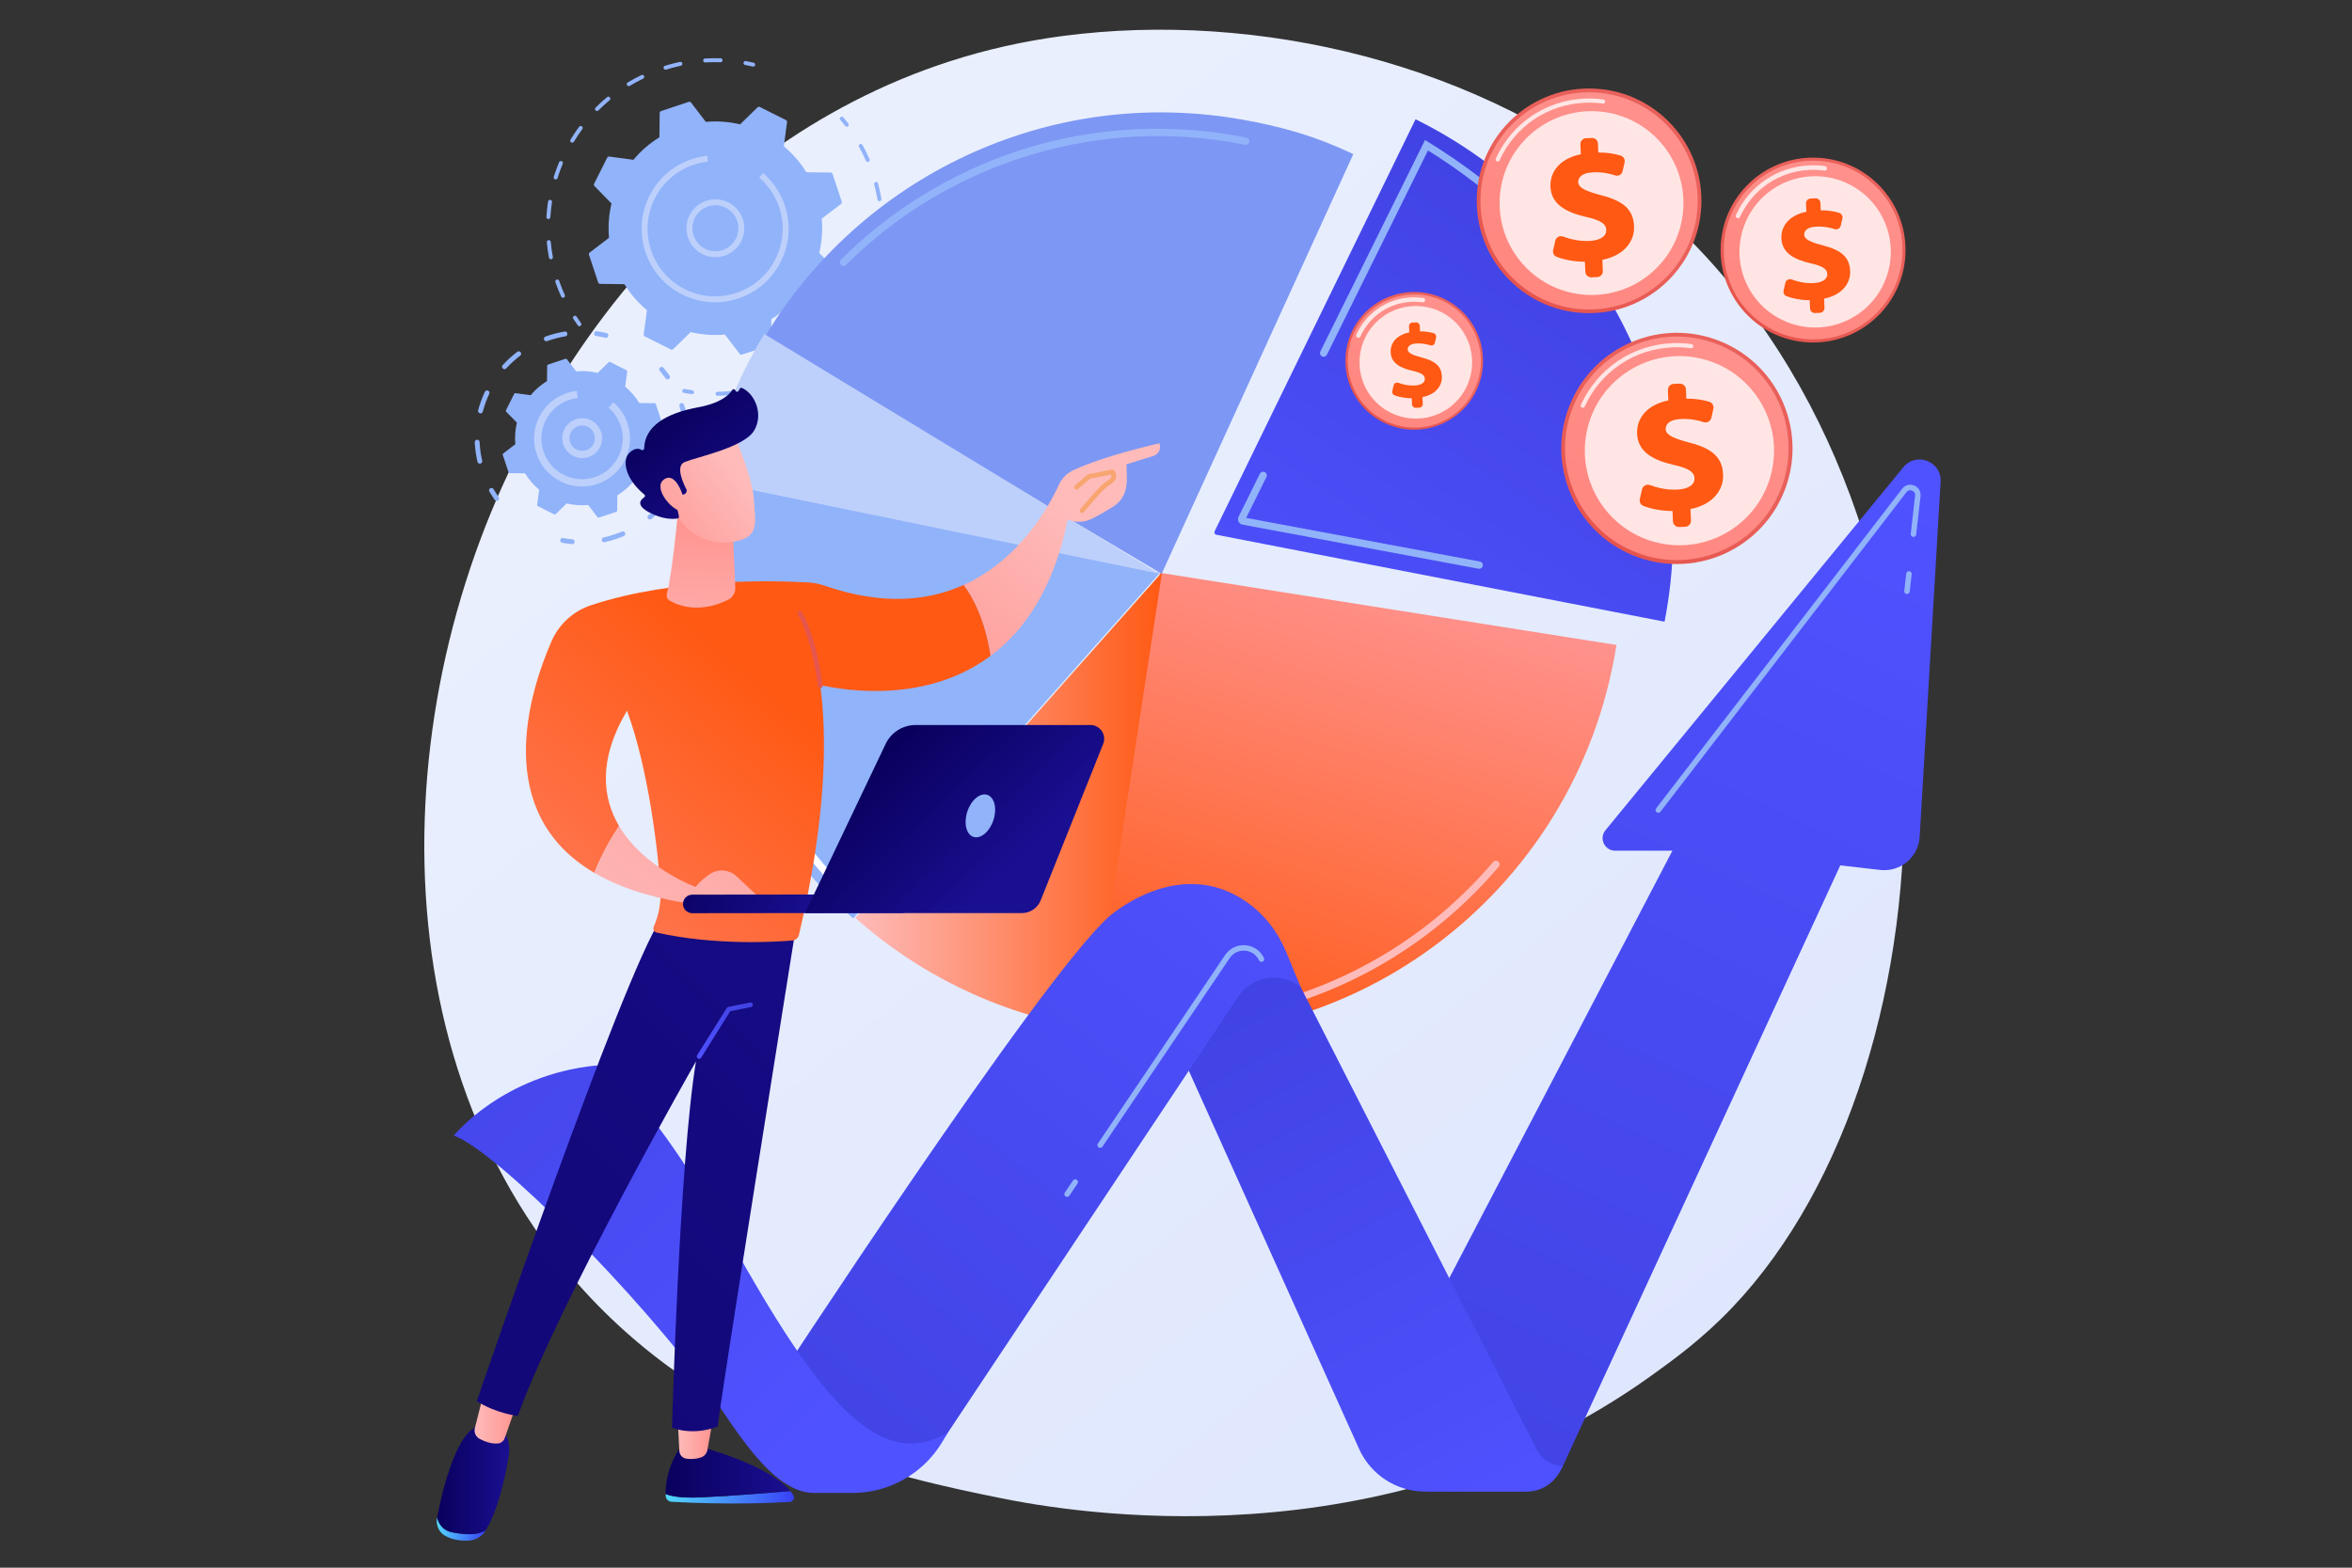 <?xml version="1.0" encoding="UTF-8"?>
<svg xmlns="http://www.w3.org/2000/svg" xmlns:xlink="http://www.w3.org/1999/xlink" id="Illustration" viewBox="0 0 2475 1650">
  <rect x="0" y="0" width="2475" height="1650" fill="#333333" stroke="none"/>
  <defs>
    <style>
      .cls-1 {
        fill: url(#linear-gradient);
      }

      .cls-2 {
        fill: #f8a570;
      }

      .cls-3, .cls-4 {
        fill: #fff;
      }

      .cls-5 {
        fill: #ff5913;
      }

      .cls-6 {
        fill: #91b3fa;
      }

      .cls-7 {
        fill: #7d97f4;
      }

      .cls-8 {
        fill: #bdd0fb;
      }

      .cls-9 {
        fill: url(#Dégradé_sans_nom_10);
      }

      .cls-10 {
        fill: url(#Dégradé_sans_nom_14);
      }

      .cls-11 {
        fill: url(#Dégradé_sans_nom_12);
      }

      .cls-12 {
        fill: url(#linear-gradient-8);
      }

      .cls-13 {
        fill: url(#linear-gradient-9);
      }

      .cls-14 {
        fill: url(#linear-gradient-3);
      }

      .cls-15 {
        fill: url(#linear-gradient-4);
      }

      .cls-16 {
        fill: url(#linear-gradient-2);
      }

      .cls-17 {
        fill: url(#linear-gradient-6);
      }

      .cls-18 {
        fill: url(#linear-gradient-7);
      }

      .cls-19 {
        fill: url(#linear-gradient-5);
      }

      .cls-20 {
        fill: url(#Dégradé_sans_nom_8);
      }

      .cls-21 {
        fill: url(#Dégradé_sans_nom_4);
      }

      .cls-22 {
        fill: url(#Dégradé_sans_nom_6);
      }

      .cls-23 {
        fill: url(#linear-gradient-14);
      }

      .cls-24 {
        fill: url(#linear-gradient-18);
      }

      .cls-25 {
        fill: url(#linear-gradient-22);
      }

      .cls-26 {
        fill: url(#linear-gradient-20);
      }

      .cls-27 {
        fill: url(#linear-gradient-21);
      }

      .cls-28 {
        fill: url(#linear-gradient-23);
      }

      .cls-29 {
        fill: url(#linear-gradient-15);
      }

      .cls-30 {
        fill: url(#linear-gradient-19);
      }

      .cls-31 {
        fill: url(#linear-gradient-16);
      }

      .cls-32 {
        fill: url(#linear-gradient-17);
      }

      .cls-33 {
        fill: url(#linear-gradient-13);
      }

      .cls-34 {
        fill: url(#linear-gradient-12);
      }

      .cls-35 {
        fill: url(#linear-gradient-10);
      }

      .cls-36 {
        fill: url(#linear-gradient-11);
      }

      .cls-37 {
        fill: url(#linear-gradient-27);
      }

      .cls-38 {
        fill: url(#linear-gradient-24);
      }

      .cls-39 {
        fill: url(#linear-gradient-26);
      }

      .cls-40 {
        fill: url(#linear-gradient-25);
      }

      .cls-41 {
        fill: url(#linear-gradient-28);
      }

      .cls-42 {
        fill: url(#linear-gradient-29);
      }

      .cls-43 {
        fill: url(#linear-gradient-30);
      }

      .cls-44 {
        fill: url(#linear-gradient-32);
      }

      .cls-45 {
        fill: url(#linear-gradient-31);
      }

      .cls-4 {
        opacity: .78;
      }
    </style>
    <linearGradient id="linear-gradient" x1="2206.26" y1="2057.6" x2="814.09" y2="328.61" gradientUnits="userSpaceOnUse">
      <stop offset="0" stop-color="#dae3fe"></stop>
      <stop offset="1" stop-color="#e9effd"></stop>
    </linearGradient>
    <linearGradient id="Dégradé_sans_nom_6" data-name="Dégradé sans nom 6" x1="1472.96" y1="609.27" x2="1312.78" y2="1134.49" gradientUnits="userSpaceOnUse">
      <stop offset="0" stop-color="#ff928e"></stop>
      <stop offset="1" stop-color="#ff5913"></stop>
    </linearGradient>
    <linearGradient id="Dégradé_sans_nom_8" data-name="Dégradé sans nom 8" x1="899.98" y1="842.66" x2="1222.85" y2="842.66" gradientUnits="userSpaceOnUse">
      <stop offset="0" stop-color="#febbba"></stop>
      <stop offset="1" stop-color="#ff5913"></stop>
    </linearGradient>
    <linearGradient id="linear-gradient-2" x1="1365.2" y1="781.54" x2="1720.52" y2="236.72" gradientUnits="userSpaceOnUse">
      <stop offset="0" stop-color="#4f52ff"></stop>
      <stop offset="1" stop-color="#4042e2"></stop>
    </linearGradient>
    <linearGradient id="linear-gradient-3" x1="1470.42" y1="839.79" x2="1520.48" y2="393.12" gradientUnits="userSpaceOnUse">
      <stop offset="0" stop-color="#febbba"></stop>
      <stop offset="1" stop-color="#ff928e"></stop>
    </linearGradient>
    <linearGradient id="linear-gradient-4" x1="2029.72" y1="511.3" x2="1490.63" y2="1647.22" xlink:href="#linear-gradient-2"></linearGradient>
    <linearGradient id="linear-gradient-5" x1="1580.91" y1="1616.25" x2="1269.01" y2="1027.11" xlink:href="#linear-gradient-2"></linearGradient>
    <linearGradient id="linear-gradient-6" x1="1385.53" y1="859.41" x2="815.64" y2="1564.07" xlink:href="#linear-gradient-2"></linearGradient>
    <linearGradient id="linear-gradient-7" x1="876.91" y1="1494.4" x2="347.75" y2="948.3" xlink:href="#linear-gradient-2"></linearGradient>
    <linearGradient id="linear-gradient-8" x1="2399.07" y1="929.21" x2="2496.25" y2="816.42" gradientTransform="translate(776.24 -2149.16) rotate(56.23)" gradientUnits="userSpaceOnUse">
      <stop offset="0" stop-color="#e1473d"></stop>
      <stop offset="1" stop-color="#e9605a"></stop>
    </linearGradient>
    <linearGradient id="linear-gradient-9" x1="2551.16" y1="734.15" x2="2263.8" y2="1168.27" gradientTransform="translate(-682.35 -1100.47) rotate(16.24)" gradientUnits="userSpaceOnUse">
      <stop offset="0" stop-color="#ff928e"></stop>
      <stop offset="1" stop-color="#fe7062"></stop>
    </linearGradient>
    <linearGradient id="linear-gradient-10" x1="2527.07" y1="841.09" x2="2685.67" y2="657" gradientTransform="translate(-1041.07 -331.1) rotate(-2.35)" xlink:href="#linear-gradient-8"></linearGradient>
    <linearGradient id="linear-gradient-11" x1="2775.29" y1="522.74" x2="2306.31" y2="1231.22" gradientTransform="translate(-1011.3 -463.13) rotate(.45)" xlink:href="#linear-gradient-9"></linearGradient>
    <linearGradient id="Dégradé_sans_nom_14" data-name="Dégradé sans nom 14" x1="1376.64" y1="1644.04" x2="1455.57" y2="1359.11" gradientTransform="translate(-150.34 -116.23) rotate(12.83)" gradientUnits="userSpaceOnUse">
      <stop offset="0" stop-color="#ff928e"></stop>
      <stop offset="1" stop-color="#ff5913"></stop>
    </linearGradient>
    <linearGradient id="linear-gradient-12" x1="2603.94" y1="1110.62" x2="2767.14" y2="921.2" gradientTransform="translate(1431.4 -2427.26) rotate(65.12)" xlink:href="#linear-gradient-8"></linearGradient>
    <linearGradient id="linear-gradient-13" x1="2859.35" y1="783.04" x2="2376.78" y2="1512.06" gradientTransform="translate(1393.8 -2422.69) rotate(64.38)" xlink:href="#linear-gradient-9"></linearGradient>
    <linearGradient id="Dégradé_sans_nom_10" data-name="Dégradé sans nom 10" x1="1285.83" y1="1709.12" x2="1426.37" y2="1403.98" gradientTransform="translate(-150.34 -116.23) rotate(12.83)" gradientUnits="userSpaceOnUse">
      <stop offset="0" stop-color="#ff928e"></stop>
      <stop offset="1" stop-color="#ff5913"></stop>
    </linearGradient>
    <linearGradient id="linear-gradient-14" x1="2789.21" y1="869.3" x2="2919.72" y2="717.81" gradientTransform="translate(2439.2 -2697.85) rotate(86.43)" xlink:href="#linear-gradient-8"></linearGradient>
    <linearGradient id="linear-gradient-15" x1="2993.47" y1="607.32" x2="2607.53" y2="1190.36" gradientTransform="translate(242.91 -2242.31) rotate(42.65)" xlink:href="#linear-gradient-9"></linearGradient>
    <linearGradient id="Dégradé_sans_nom_12" data-name="Dégradé sans nom 12" x1="1524.97" y1="1604.77" x2="1624.12" y2="1311.18" gradientTransform="translate(-150.34 -116.23) rotate(12.83)" gradientUnits="userSpaceOnUse">
      <stop offset="0" stop-color="#ff928e"></stop>
      <stop offset="1" stop-color="#ff5913"></stop>
    </linearGradient>
    <linearGradient id="linear-gradient-16" x1="700.48" y1="1575.9" x2="835.47" y2="1575.9" gradientUnits="userSpaceOnUse">
      <stop offset="0" stop-color="#53d8ff"></stop>
      <stop offset="1" stop-color="#3840f7"></stop>
    </linearGradient>
    <linearGradient id="linear-gradient-17" x1="700.48" y1="1549.45" x2="831.66" y2="1549.45" gradientUnits="userSpaceOnUse">
      <stop offset="0" stop-color="#09005d"></stop>
      <stop offset="1" stop-color="#1a0f91"></stop>
    </linearGradient>
    <linearGradient id="linear-gradient-18" x1="712.95" y1="1512.51" x2="750.97" y2="1512.51" xlink:href="#linear-gradient-3"></linearGradient>
    <linearGradient id="linear-gradient-19" x1="459.55" y1="1609.38" x2="511.28" y2="1609.38" xlink:href="#linear-gradient-16"></linearGradient>
    <linearGradient id="linear-gradient-20" x1="459.93" y1="1557.9" x2="535.86" y2="1557.9" xlink:href="#linear-gradient-17"></linearGradient>
    <linearGradient id="linear-gradient-21" x1="499.39" y1="1492.69" x2="544.84" y2="1492.69" xlink:href="#linear-gradient-3"></linearGradient>
    <linearGradient id="linear-gradient-22" x1="-373.43" y1="2243.87" x2="1336.24" y2="672.82" xlink:href="#linear-gradient-17"></linearGradient>
    <linearGradient id="linear-gradient-23" x1="745.06" y1="1119.44" x2="780.48" y2="1049.98" xlink:href="#linear-gradient-2"></linearGradient>
    <linearGradient id="linear-gradient-24" x1="1124.41" y1="535.52" x2="944.44" y2="769.66" xlink:href="#linear-gradient-3"></linearGradient>
    <linearGradient id="Dégradé_sans_nom_4" data-name="Dégradé sans nom 4" x1="401.19" y1="1190.16" x2="805.51" y2="716.54" gradientUnits="userSpaceOnUse">
      <stop offset="0" stop-color="#ff928e"></stop>
      <stop offset="1" stop-color="#ff5913"></stop>
    </linearGradient>
    <linearGradient id="linear-gradient-25" x1="1199.24" y1="156.71" x2="598.55" y2="1069.3" gradientTransform="matrix(1, 0, 0, 1, 0, 0)" xlink:href="#linear-gradient-8"></linearGradient>
    <linearGradient id="linear-gradient-26" x1="733.51" y1="721.67" x2="741.21" y2="536.84" xlink:href="#linear-gradient-3"></linearGradient>
    <linearGradient id="linear-gradient-27" x1="776.54" y1="497.2" x2="664.2" y2="583.16" xlink:href="#linear-gradient-3"></linearGradient>
    <linearGradient id="linear-gradient-28" x1="697.46" y1="429.14" x2="802.08" y2="563.85" xlink:href="#linear-gradient-17"></linearGradient>
    <linearGradient id="linear-gradient-29" x1="762.6" y1="478.99" x2="650.26" y2="564.94" xlink:href="#linear-gradient-3"></linearGradient>
    <linearGradient id="linear-gradient-30" x1="630.44" y1="1036.68" x2="923.09" y2="659.32" xlink:href="#linear-gradient-3"></linearGradient>
    <linearGradient id="linear-gradient-31" x1="-4400.54" y1="772.97" x2="-4578.17" y2="821.66" gradientTransform="translate(-3666.41 -86.77) rotate(-177.17) scale(1 -1)" xlink:href="#linear-gradient-17"></linearGradient>
    <linearGradient id="linear-gradient-32" x1="-4589.29" y1="789.31" x2="-4714.58" y2="921.74" gradientTransform="translate(-3657.74) rotate(-180) scale(1 -1)" xlink:href="#linear-gradient-17"></linearGradient>
  </defs>
  <path class="cls-1" d="M1823.26,1375.75c-31.98,33.66-62.23,55.37-86.14,72.53-281,201.62-613.5,142.85-684.17,128.5-104.35-21.19-306.06-62.16-451.89-233.66-220.63-259.46-186.28-668.23-15.14-938.06,31.3-49.36,196.66-323.3,532.74-367.23,203.39-26.59,440.48,27.04,612.18,170.88,360.4,301.95,334.75,911.93,92.42,1167.04Z"></path>
  <g>
    <g>
      <g>
        <path class="cls-6" d="M891.24,133.4c-.67,.05-1.35-.23-1.8-.8-1.68-2.17-3.43-4.32-5.2-6.39-.75-.88-.65-2.19,.23-2.94,.88-.75,2.19-.64,2.94,.23,1.82,2.12,3.61,4.33,5.33,6.55,.71,.91,.54,2.22-.37,2.93-.34,.26-.73,.4-1.13,.43Z"></path>
        <path class="cls-6" d="M764.63,416.14c-3.15,.26-6.41,.36-9.58,.41-1.15,.02-2.1-.9-2.12-2.05-.02-1.15,.91-2.07,2.05-2.12,3.1-.04,6.3-.2,9.36-.4,2.26-.16,4.57-.36,6.87-.62,1.16-.21,2.18,.7,2.3,1.84,.13,1.14-.7,2.18-1.84,2.3-2.35,.26-4.72,.47-7.04,.63Zm33.21-5.58c-.98,.07-1.89-.56-2.16-1.54-.3-1.11,.36-2.26,1.47-2.56,5.05-1.36,10.12-2.97,15.07-4.79l.43-.16c1.08-.4,2.28,.16,2.68,1.24,.4,1.08-.16,2.28-1.24,2.68l-.43,.16c-5.06,1.86-10.25,3.51-15.42,4.9-.13,.04-.27,.06-.4,.07Zm39.96-16.15c-.78,.05-1.56-.34-1.97-1.07-.56-1.01-.2-2.28,.81-2.83,4.74-2.63,9.39-5.5,13.83-8.55,.95-.65,2.25-.41,2.9,.54,.65,.95,.41,2.25-.54,2.9-4.55,3.12-9.31,6.06-14.16,8.75-.28,.15-.57,.24-.87,.26Zm34.81-25.39c-.6,.04-1.22-.18-1.67-.65-.79-.84-.75-2.16,.09-2.95,3.93-3.69,7.74-7.62,11.31-11.67,.76-.86,2.08-.94,2.94-.18,.86,.76,.95,2.08,.18,2.95-3.66,4.15-7.55,8.17-11.58,11.95-.36,.34-.82,.53-1.28,.56Zm27.54-33.14c-.43,.03-.88-.07-1.27-.32-.97-.62-1.25-1.91-.63-2.88,2.91-4.54,5.65-9.28,8.13-14.08,.53-1.02,1.79-1.43,2.81-.89,1.02,.53,1.42,1.79,.89,2.81-2.54,4.92-5.34,9.76-8.33,14.41-.37,.58-.98,.91-1.61,.95Zm18.67-38.84c-.27,.02-.54-.01-.81-.11-1.09-.37-1.68-1.55-1.31-2.64,1.73-5.12,3.24-10.38,4.48-15.63,.27-1.12,1.39-1.81,2.51-1.55,1.12,.27,1.82,1.39,1.55,2.51-1.27,5.38-2.81,10.76-4.58,16.01-.28,.82-1.02,1.36-1.83,1.41Zm8.69-42.21c-.1,0-.21,0-.31,0-1.15-.09-2.01-1.1-1.91-2.24,.43-5.39,.61-10.86,.53-16.25-.02-1.15,.9-2.13,2.06-2.12,1.15-.02,2.1,.9,2.12,2.05,.08,5.52-.1,11.12-.54,16.65-.08,1.04-.92,1.85-1.93,1.92Zm-1.92-43.07c-1.06,.07-2.02-.67-2.2-1.73-.9-5.32-2.07-10.67-3.48-15.89-.3-1.11,.36-2.26,1.47-2.56,1.12-.3,2.26,.36,2.56,1.47,1.43,5.35,2.63,10.82,3.56,16.27,.19,1.14-.57,2.21-1.71,2.41-.07,.01-.14,.02-.21,.02Zm-12.36-41.3c-.85,.06-1.69-.41-2.05-1.24-2.17-4.96-4.6-9.87-7.21-14.57-.56-1.01-.19-2.28,.81-2.83,1.01-.55,2.28-.2,2.84,.81,2.67,4.82,5.15,9.84,7.38,14.92,.46,1.05-.02,2.28-1.07,2.75-.23,.1-.46,.15-.69,.17Z"></path>
        <path class="cls-6" d="M728.4,414.89c-.14,0-.29,0-.43-.01-2.76-.39-5.56-.84-8.32-1.36-1.13-.21-1.88-1.3-1.67-2.44,.21-1.13,1.3-1.89,2.43-1.66,2.7,.51,5.43,.95,8.13,1.33,1.14,.16,1.94,1.21,1.78,2.35-.14,.99-.96,1.73-1.92,1.79Z"></path>
      </g>
      <g>
        <path class="cls-6" d="M609.84,343.35c-.7,.05-1.4-.25-1.84-.87-1.62-2.26-3.22-4.6-4.75-6.98-.63-.97-.35-2.26,.62-2.88,.97-.63,2.26-.35,2.88,.62,1.5,2.32,3.06,4.61,4.64,6.81,.67,.94,.46,2.24-.48,2.91-.33,.23-.7,.36-1.07,.39Z"></path>
        <path class="cls-6" d="M592.56,313.37c-.85,.06-1.68-.4-2.04-1.22-1.75-3.89-3.39-7.9-4.87-11.91-.41-1.11-.8-2.21-1.18-3.31-.38-1.09,.2-2.28,1.29-2.65,1.09-.38,2.28,.2,2.65,1.29,.37,1.08,.76,2.16,1.16,3.24,1.44,3.92,3.04,7.83,4.76,11.63,.47,1.05,0,2.29-1.04,2.76-.23,.11-.47,.16-.71,.18Zm-12.72-40.46c-1.04,.07-2-.65-2.19-1.7-1-5.35-1.75-10.81-2.25-16.23-.11-1.15,.74-2.16,1.89-2.27,1.11-.09,2.16,.74,2.27,1.89,.48,5.29,1.22,10.62,2.2,15.85,.21,1.13-.54,2.22-1.67,2.43-.08,.02-.16,.03-.24,.03Zm-2.63-42.34c-.09,0-.18,0-.27,0-1.15-.07-2.03-1.06-1.96-2.21,.33-5.43,.91-10.91,1.74-16.29,.17-1.14,1.25-1.92,2.38-1.74,1.14,.17,1.92,1.24,1.74,2.38-.81,5.25-1.38,10.6-1.7,15.91-.06,1.06-.91,1.88-1.94,1.95Zm7.64-41.71c-.25,.02-.51,0-.76-.09-1.1-.34-1.71-1.51-1.37-2.61,1.62-5.2,3.5-10.37,5.59-15.4,.44-1.06,1.66-1.57,2.73-1.13,1.06,.44,1.57,1.66,1.12,2.73-2.04,4.9-3.87,9.96-5.46,15.04-.26,.85-1.02,1.4-1.85,1.46Zm17.39-38.67c-.41,.03-.84-.06-1.22-.3-.99-.6-1.3-1.88-.71-2.86,2.81-4.65,5.87-9.23,9.1-13.62,.68-.92,1.99-1.13,2.92-.44s1.13,1.99,.44,2.92c-3.15,4.28-6.14,8.75-8.88,13.3-.36,.6-.99,.96-1.64,1Zm26.13-33.39c-.58,.04-1.17-.16-1.62-.6-.81-.82-.82-2.14,0-2.95,3.84-3.84,7.91-7.55,12.1-11.03,.89-.74,2.2-.61,2.94,.27,.74,.88,.61,2.2-.27,2.94-4.09,3.4-8.06,7.02-11.81,10.77-.37,.37-.85,.57-1.33,.61Zm33.39-26.12c-.76,.05-1.51-.31-1.93-1.01-.59-.99-.28-2.27,.71-2.86,4.66-2.8,9.51-5.42,14.41-7.79,1.04-.5,2.28-.06,2.78,.97,.5,1.04,.07,2.28-.97,2.78-4.79,2.31-9.52,4.87-14.07,7.61-.29,.18-.61,.27-.93,.29Zm38.69-17.34c-.94,.06-1.84-.52-2.13-1.46-.34-1.1,.27-2.27,1.37-2.61,5.2-1.62,10.53-3.01,15.85-4.15,1.12-.23,2.23,.48,2.48,1.61,.24,1.13-.48,2.23-1.61,2.48-5.19,1.11-10.4,2.47-15.48,4.05-.16,.05-.32,.08-.48,.09Zm57.91-7.83c-.07,0-.14,0-.22,0-5.32-.18-10.7-.11-15.99,.2-1.15,.07-2.14-.81-2.21-1.96-.07-1.14,.8-2.13,1.94-2.2,0,0,.01,0,.01,0,5.43-.32,10.94-.39,16.39-.21,1.15,.04,2.05,1.01,2.01,2.16-.04,1.08-.89,1.94-1.94,2.01Z"></path>
        <path class="cls-6" d="M792.75,70.12c-.21,.01-.42,0-.63-.05-2.65-.63-5.36-1.2-8.06-1.71-1.13-.21-1.88-1.3-1.67-2.43,.21-1.13,1.3-1.89,2.43-1.67,2.76,.52,5.54,1.1,8.25,1.75,1.12,.27,1.81,1.39,1.55,2.51-.22,.91-1,1.54-1.89,1.6Z"></path>
      </g>
      <g>
        <path class="cls-6" d="M799.57,112.6c-.8-.4-1.77-.25-2.42,.38l-18.34,17.92c-11.65-2.78-23.82-3.73-36.09-2.62l-15.56-20.36c-.55-.71-1.48-1-2.34-.72l-29.19,9.69c-.85,.28-1.43,1.08-1.44,1.98l-.29,25.62c-10.5,6.45-19.69,14.49-27.36,23.69l-25.42-3.39c-.89-.12-1.76,.34-2.16,1.14l-13.78,27.49c-.4,.8-.25,1.77,.38,2.42l17.92,18.34c-2.78,11.65-3.73,23.82-2.62,36.09l-20.36,15.56c-.71,.55-1,1.48-.72,2.34l9.7,29.19c.28,.85,1.08,1.43,1.98,1.44l25.62,.29c6.45,10.5,14.49,19.69,23.69,27.36l-3.39,25.42c-.12,.89,.34,1.76,1.14,2.16l27.49,13.78c.8,.4,1.77,.25,2.42-.38l18.34-17.92c11.65,2.78,23.82,3.73,36.09,2.62l15.56,20.36c.55,.71,1.48,1,2.34,.72l29.19-9.7c.85-.28,1.43-1.08,1.44-1.98l.29-25.62c10.5-6.45,19.69-14.49,27.36-23.69l25.42,3.39c.89,.12,1.76-.34,2.16-1.14l13.78-27.49c.4-.8,.25-1.77-.38-2.42l-17.92-18.34c2.78-11.65,3.73-23.82,2.62-36.09l20.36-15.56c.71-.55,1-1.48,.72-2.34l-9.7-29.19c-.28-.85-1.08-1.43-1.98-1.44l-25.62-.29c-6.45-10.5-14.49-19.69-23.69-27.36l3.39-25.42c.12-.89-.34-1.76-1.14-2.16l-27.49-13.78Z"></path>
        <path class="cls-8" d="M754.94,270.59c-2.88,.2-5.81-.02-8.71-.65-7.94-1.76-14.72-6.5-19.09-13.35-4.37-6.85-5.82-15-4.06-22.94,1.75-7.94,6.49-14.72,13.35-19.09,6.85-4.37,15-5.81,22.94-4.06,7.94,1.75,14.72,6.5,19.09,13.35,4.37,6.85,5.82,15,4.06,22.94-1.75,7.94-6.49,14.72-13.35,19.09-4.35,2.78-9.23,4.37-14.24,4.72Zm-3.84-54.51c-3.98,.27-7.85,1.54-11.31,3.75-11.24,7.17-14.55,22.15-7.38,33.39,3.47,5.44,8.86,9.21,15.17,10.61,6.31,1.39,12.78,.25,18.22-3.23,5.45-3.47,9.21-8.86,10.61-15.17,1.39-6.31,.25-12.78-3.23-18.22-3.48-5.44-8.86-9.21-15.17-10.6-2.3-.51-4.63-.68-6.92-.52Z"></path>
        <path class="cls-8" d="M757.75,318.02c-13.63,.94-27.32-1.77-39.86-8.06-18.47-9.26-32.22-25.16-38.74-44.76-2.09-6.3-3.36-12.74-3.8-19.19-.94-13.63,1.78-27.32,8.06-39.85,9.26-18.47,25.16-32.23,44.76-38.74,.51-.17,1.03-.33,1.54-.49,4.23-1.31,8.56-2.26,12.92-2.82,.54-.07,1.09-.14,1.63-.2l.68,6.22c-4.99,.54-9.97,1.63-14.79,3.23h0c-17.06,5.67-31.07,17.3-39.73,32.93-.49,.88-.96,1.77-1.41,2.67-5.78,11.52-8.27,24.1-7.41,36.63,.41,5.93,1.57,11.85,3.49,17.64,5.98,18.02,18.63,32.63,35.6,41.14,16.97,8.51,36.25,9.9,54.27,3.91,31.4-10.43,50.7-40.79,48.52-72.38-.4-5.83-1.54-11.7-3.46-17.49-4.06-12.23-11.35-23.11-21.07-31.47l4.08-4.74c10.58,9.09,18.51,20.93,22.92,34.24,2.09,6.31,3.33,12.69,3.77,19.03,2.38,34.37-18.62,67.4-52.79,78.75-6.3,2.09-12.73,3.35-19.18,3.8Z"></path>
      </g>
    </g>
    <g>
      <g>
        <path class="cls-6" d="M702.64,399.29c-.86,.06-1.73-.32-2.26-1.07-1.91-2.71-3.97-5.36-6.11-7.87-.92-1.07-.79-2.68,.28-3.6,1.07-.91,2.68-.79,3.6,.28,2.25,2.63,4.4,5.4,6.4,8.24,.81,1.15,.54,2.74-.61,3.56-.4,.28-.84,.43-1.29,.46Z"></path>
        <path class="cls-6" d="M635.89,570.68c-1.24,.09-2.39-.75-2.66-2-.3-1.38,.57-2.74,1.95-3.04,4.84-1.06,9.67-2.47,14.36-4.2,1.66-.61,3.29-1.26,4.9-1.93,1.3-.55,2.79,.06,3.34,1.35,.55,1.3-.06,2.79-1.36,3.34-1.68,.71-3.39,1.38-5.12,2.02-4.91,1.81-9.97,3.29-15.04,4.39-.12,.03-.25,.04-.37,.05Zm48.23-23.88c-.78,.05-1.57-.25-2.12-.89-.92-1.07-.79-2.68,.28-3.6,5.11-4.36,9.84-9.24,14.05-14.5,.88-1.1,2.48-1.28,3.59-.39,1.1,.88,1.28,2.49,.39,3.59-4.41,5.51-9.37,10.61-14.72,15.19-.43,.37-.95,.57-1.48,.6Zm31.15-43.88c-.36,.03-.74-.03-1.1-.17-1.31-.51-1.96-1.99-1.45-3.3,2.45-6.28,4.32-12.82,5.55-19.43,.26-1.38,1.58-2.3,2.98-2.04,1.39,.26,2.3,1.59,2.04,2.98-1.29,6.92-3.25,13.77-5.81,20.35-.37,.95-1.25,1.55-2.2,1.62Zm6.73-53.4c-1.34,.09-2.54-.88-2.71-2.23-.82-6.66-2.28-13.3-4.34-19.73-.43-1.34,.31-2.78,1.65-3.21,1.34-.44,2.78,.31,3.21,1.65,2.16,6.74,3.69,13.69,4.55,20.67,.17,1.4-.82,2.67-2.22,2.85-.05,0-.09,0-.14,.01Z"></path>
        <path class="cls-6" d="M602.31,572.72c-.14,0-.28,0-.42,0-3.46-.32-6.93-.81-10.33-1.45-1.39-.26-2.3-1.59-2.03-2.98,.26-1.38,1.59-2.29,2.98-2.03,3.24,.61,6.56,1.08,9.86,1.39,1.4,.13,2.43,1.38,2.3,2.78-.12,1.26-1.14,2.22-2.36,2.31Z"></path>
      </g>
      <g>
        <path class="cls-6" d="M522.9,527.21c-.85,.06-1.72-.31-2.25-1.06-2.01-2.81-3.92-5.76-5.68-8.76-.71-1.21-.3-2.78,.92-3.49,1.22-.71,2.78-.3,3.49,.92,1.67,2.87,3.5,5.68,5.42,8.36,.82,1.14,.56,2.74-.59,3.56-.4,.29-.85,.44-1.31,.47Z"></path>
        <path class="cls-6" d="M505.12,488.01c-1.23,.08-2.37-.73-2.66-1.96-1.39-5.89-2.3-11.94-2.72-17.97-.06-.88-.11-1.77-.15-2.65-.06-1.41,1.07-2.52,2.43-2.66,1.41-.06,2.6,1.03,2.66,2.44,.04,.84,.09,1.68,.14,2.52,.4,5.76,1.27,11.53,2.59,17.16,.32,1.37-.53,2.74-1.9,3.07-.14,.03-.27,.05-.41,.06Zm.67-52.93c-.27,.02-.55,0-.82-.08-1.36-.36-2.18-1.75-1.82-3.11,1.75-6.7,4.14-13.28,7.09-19.55,.6-1.27,2.12-1.82,3.39-1.22,1.27,.6,1.82,2.12,1.22,3.39-2.82,5.99-5.1,12.28-6.77,18.67-.28,1.09-1.23,1.83-2.29,1.9Zm25.24-46.53c-.67,.05-1.36-.17-1.89-.66-1.04-.95-1.12-2.56-.17-3.6,4.67-5.12,9.84-9.84,15.38-14.02,1.12-.85,2.72-.62,3.57,.5,.85,1.13,.62,2.72-.5,3.57-5.29,3.99-10.22,8.49-14.68,13.38-.46,.51-1.08,.78-1.71,.83Zm44.02-29.38c-1.11,.08-2.18-.58-2.57-1.68-.48-1.33,.21-2.79,1.53-3.27,6.55-2.36,13.32-4.13,20.13-5.25,1.41-.29,2.7,.71,2.93,2.1,.23,1.39-.71,2.7-2.1,2.93-6.5,1.07-12.97,2.76-19.23,5.02-.23,.08-.46,.13-.69,.15Z"></path>
        <path class="cls-6" d="M637.82,355.55c-.25,.02-.51,0-.77-.06-3.22-.76-6.51-1.39-9.79-1.84-1.39-.2-2.37-1.49-2.17-2.88,.2-1.39,1.48-2.37,2.88-2.17,3.43,.48,6.88,1.13,10.26,1.93,1.37,.32,2.22,1.7,1.89,3.07-.26,1.11-1.22,1.88-2.3,1.96Z"></path>
      </g>
      <g>
        <path class="cls-6" d="M642.01,381c-.5-.25-1.11-.16-1.52,.24l-11.52,11.26c-7.32-1.75-14.97-2.34-22.68-1.64l-9.78-12.79c-.34-.45-.93-.63-1.47-.45l-18.34,6.09c-.54,.18-.9,.68-.91,1.24l-.18,16.1c-6.6,4.05-12.37,9.1-17.19,14.88l-15.97-2.13c-.56-.07-1.1,.21-1.36,.72l-8.66,17.27c-.25,.51-.16,1.11,.24,1.52l11.26,11.52c-1.75,7.32-2.34,14.97-1.64,22.68l-12.79,9.78c-.45,.34-.63,.93-.45,1.47l6.09,18.34c.18,.54,.68,.9,1.24,.91l16.1,.18c4.05,6.6,9.1,12.37,14.88,17.19l-2.13,15.97c-.07,.56,.21,1.11,.72,1.36l17.27,8.66c.51,.25,1.11,.16,1.52-.24l11.52-11.26c7.32,1.75,14.97,2.34,22.68,1.64l9.78,12.79c.34,.45,.93,.63,1.47,.45l18.34-6.09c.54-.18,.9-.68,.91-1.24l.18-16.1c6.6-4.05,12.37-9.1,17.19-14.88l15.97,2.13c.56,.07,1.11-.21,1.36-.72l8.66-17.27c.25-.5,.16-1.11-.24-1.52l-11.26-11.52c1.75-7.32,2.34-14.97,1.64-22.68l12.79-9.78c.45-.34,.63-.93,.45-1.47l-6.09-18.34c-.18-.54-.68-.9-1.24-.91l-16.1-.18c-4.05-6.6-9.1-12.37-14.88-17.19l2.13-15.97c.07-.56-.21-1.1-.72-1.36l-17.27-8.66Z"></path>
        <path class="cls-8" d="M614.11,482.1c-7.42,.51-14.89-2.94-19.17-9.64-6.22-9.75-3.35-22.75,6.4-28.98h0c9.75-6.22,22.75-3.35,28.98,6.4,6.22,9.75,3.35,22.75-6.4,28.98-3.05,1.95-6.43,3-9.81,3.24Zm-8.65-32.16c-6.2,3.95-8.02,12.21-4.07,18.41,3.95,6.19,12.21,8.02,18.41,4.07,6.2-3.95,8.02-12.21,4.07-18.41-3.95-6.19-12.21-8.02-18.41-4.07h0Z"></path>
        <path class="cls-8" d="M615.86,511.91c-8.89,.62-17.82-1.16-26-5.26-12.05-6.04-21.02-16.41-25.27-29.2-1.37-4.11-2.19-8.31-2.48-12.52-.61-8.89,1.16-17.82,5.26-25.99,6.04-12.05,16.41-21.02,29.2-25.27,3.42-1.13,6.95-1.91,10.49-2.29l.82,7.61c-3.01,.32-6,.98-8.9,1.94-10.38,3.45-18.88,10.56-24.08,20.12-.08,.14-.15,.29-.23,.43-.16,.3-.31,.59-.46,.89-3.48,6.94-4.98,14.51-4.46,22.05,.25,3.57,.95,7.13,2.1,10.62,3.6,10.85,11.22,19.65,21.44,24.77,10.22,5.13,21.82,5.97,32.67,2.36,10.85-3.6,19.65-11.21,24.77-21.43,3.48-6.94,4.98-14.51,4.46-22.05-.25-3.57-.95-7.13-2.1-10.62-2.45-7.36-6.83-13.92-12.68-18.94l4.99-5.8c6.9,5.93,12.07,13.65,14.95,22.33,1.36,4.11,2.19,8.31,2.48,12.52,.61,8.89-1.16,17.82-5.26,25.99-6.04,12.05-16.41,21.02-29.2,25.27-4.11,1.36-8.31,2.19-12.51,2.48Z"></path>
      </g>
    </g>
  </g>
  <g>
    <g>
      <path class="cls-22" d="M1144.66,1083.22c1.73,.29,3.46,.58,5.2,.86,262.44,41.5,509.2-139.94,551.15-405.25l-480.39-75.96-75.96,480.36Z"></path>
      <path class="cls-20" d="M1222.85,602.27l-322.87,363.82c65.6,58.33,147.79,99.62,240.67,115.55,2.93,.5,5.85,.97,8.77,1.41l73.43-480.78Z"></path>
      <path class="cls-6" d="M1220.62,602.85l-476.5-97.42c-.61,2.99-1.2,5.99-1.76,9-32.11,173.69,32.36,342.86,155.39,452.25l322.87-363.82Z"></path>
      <path class="cls-16" d="M1280,562.84l471.63,91.49c42.69-220.06-70.26-434.21-262.07-528.79l-211.39,433.63c-.74,1.53,.16,3.34,1.83,3.67Z"></path>
      <path class="cls-7" d="M1222.39,603.91l201.69-441.7c-38.44-18.28-72.8-28.47-116.73-36.3-204.94-36.53-402.74,61.08-503.32,229.94l418.36,248.06Z"></path>
      <path class="cls-8" d="M804.24,351.52c-28.18,46.42-48.97,98.34-60.49,154.45h0l476.4,97.92-415.91-252.37Z"></path>
    </g>
    <path class="cls-6" d="M887.57,279.93c-.99,0-1.97-.38-2.73-1.13-1.5-1.51-1.5-3.94,0-5.45,51.52-51.39,115.14-90.72,183.99-113.74,71.14-23.79,148.17-30.13,222.77-18.34,6.67,1.05,13.4,2.27,20,3.6,2.09,.42,3.43,2.45,3.01,4.54-.42,2.08-2.46,3.43-4.53,3.01-6.5-1.31-13.12-2.5-19.68-3.54-145.86-23.07-295.43,25.51-400.12,129.92-.75,.75-1.74,1.12-2.72,1.12Z"></path>
    <path class="cls-3" d="M896.13,949.79c-.95,0-1.91-.35-2.65-1.06-95.58-90.88-149.09-218.26-146.82-349.47,.04-2.1,1.75-3.78,3.85-3.78,.02,0,.05,0,.07,0,2.13,.04,3.82,1.79,3.78,3.92-2.23,129.06,50.41,254.35,144.43,343.75,1.54,1.47,1.6,3.9,.14,5.44-.76,.8-1.77,1.2-2.79,1.2Z"></path>
    <path class="cls-14" d="M1334.17,1063.64c-1.72,0-3.28-1.15-3.73-2.89-.53-2.06,.71-4.16,2.77-4.69,93.17-23.95,175.48-75.41,238.03-148.81,1.38-1.62,3.81-1.81,5.43-.43,1.62,1.38,1.81,3.81,.43,5.43-63.59,74.63-147.26,126.94-241.97,151.28-.32,.08-.64,.12-.96,.12Z"></path>
    <path class="cls-6" d="M1392.86,375.49c-.57,0-1.15-.13-1.7-.4-1.91-.94-2.69-3.25-1.74-5.16l110.12-222.53,3.59,2.2c36.2,22.15,69.55,47.66,104.96,80.28,1.56,1.44,1.66,3.88,.22,5.44-1.44,1.56-3.88,1.66-5.44,.22-33.86-31.19-65.79-55.8-100.18-77.16l-106.38,214.97c-.67,1.36-2.04,2.14-3.46,2.14Z"></path>
    <path class="cls-6" d="M1556.55,598.65c-.24,0-.47-.02-.71-.07l-248.35-46.4c-1.81-.34-3.32-1.47-4.14-3.12-.82-1.65-.82-3.53,0-5.18l22.41-45.26c.94-1.91,3.25-2.69,5.16-1.74,1.9,.94,2.68,3.25,1.74,5.16l-21.31,43.04,245.91,45.94c2.09,.39,3.47,2.4,3.08,4.49-.35,1.85-1.96,3.14-3.78,3.14Z"></path>
  </g>
  <g>
    <path class="cls-15" d="M1465.7,1458.91l294.17-563.56h-60.27c-11.11,0-17.23-12.92-10.18-21.51l313.52-382.12c13.59-16.56,40.43-6.06,39.17,15.33l-22.04,373.67c-1.26,21.39-20.23,37.33-41.52,34.9l-42.02-4.81-291.87,632.09c-7.6,16.45-24.07,26.99-42.19,26.99h-101.16l-35.61-110.97Z"></path>
    <path class="cls-19" d="M1222.49,1063.66l207.68,461.33c12.3,27.32,39.48,44.9,69.45,44.9h107.06c14.2,0,27.29-7.71,34.18-20.13l3.81-6.86h0c-11.5,0-22.04-6.45-27.26-16.69l-276.7-542.16-118.21,79.62Z"></path>
    <path class="cls-17" d="M1368.64,1038.79h0c-20.82-16.44-51.25-11.61-65.96,10.48l-305.34,458.75c-24.46,36.74-65.67,58.82-109.8,58.82h-42.96l-34.97-100.73s283.86-435.25,357.03-501.09c0,0,72.86-65.67,144.7-16.02,18.98,13.12,33.39,31.84,42.19,53.16l15.11,36.62Z"></path>
    <path class="cls-18" d="M477.51,1195.21s51.11-63.89,150.16-73.83c0,0,47.04,16.03,140.76,183.96,93.72,167.93,155.92,244.51,228.92,202.68l-6.04,10.03c-19.92,33.07-55.7,53.29-94.3,53.29h-40.37c-44.45,0-83.05-68.47-109.01-104.55-72.94-101.4-225.3-255.85-270.11-271.59Z"></path>
    <path class="cls-6" d="M2006.74,625.17c-.11,0-.22,0-.33-.02-1.58-.18-2.72-1.61-2.54-3.19l2.07-18.25c.18-1.58,1.59-2.73,3.19-2.54,1.58,.18,2.72,1.61,2.54,3.19l-2.07,18.25c-.17,1.47-1.42,2.56-2.87,2.56Z"></path>
    <path class="cls-6" d="M1745.02,855.48c-.61,0-1.24-.2-1.76-.6-1.26-.97-1.5-2.79-.53-4.05l258.89-336.4c3.05-3.96,8.02-5.31,12.65-3.44,4.63,1.87,7.27,6.29,6.7,11.26l-4.57,40.32c-.18,1.58-1.62,2.73-3.19,2.54-1.58-.18-2.72-1.61-2.54-3.19l4.57-40.32c.32-2.81-1.41-4.56-3.13-5.26-1.72-.69-4.17-.64-5.9,1.6l-258.89,336.4c-.57,.74-1.43,1.13-2.29,1.13Z"></path>
    <path class="cls-6" d="M1157.69,1208.14c-.56,0-1.12-.16-1.61-.49-1.32-.89-1.67-2.69-.78-4.01l133.89-198.47c4.8-7.11,12.76-10.98,21.32-10.32,8.55,.65,15.86,5.67,19.53,13.42,.68,1.44,.07,3.16-1.37,3.85-1.44,.69-3.16,.07-3.84-1.38-2.77-5.85-8.28-9.64-14.74-10.13-6.43-.49-12.48,2.42-16.1,7.79l-133.89,198.47c-.56,.83-1.47,1.27-2.4,1.27Z"></path>
    <path class="cls-6" d="M1122.9,1259.71c-.56,0-1.12-.16-1.61-.49-1.32-.89-1.67-2.69-.78-4.01l8.58-12.73c.89-1.32,2.69-1.67,4.01-.78,1.32,.89,1.67,2.69,.78,4.01l-8.58,12.73c-.56,.83-1.47,1.27-2.4,1.27Z"></path>
  </g>
  <g>
    <g>
      <circle class="cls-12" cx="1488.27" cy="379.88" r="72.45" transform="translate(388.16 1451.81) rotate(-58.58)"></circle>
      <circle class="cls-13" cx="1488.27" cy="379.88" r="70.04" transform="translate(-43.45 494.37) rotate(-18.59)"></circle>
      <path class="cls-4" d="M1429.47,355.53c-.35,.01-.72-.05-1.06-.21-1.18-.54-1.7-1.92-1.16-3.1,10.53-23.18,32.86-38.23,58.28-39.27,4.06-.17,8.13,.03,12.12,.59,1.28,.18,2.17,1.36,1.99,2.64-.18,1.28-1.36,2.18-2.64,1.99-3.71-.52-7.5-.7-11.28-.55-23.64,.97-44.41,14.97-54.21,36.53-.38,.83-1.18,1.34-2.04,1.37Z"></path>
      <circle class="cls-4" cx="1489.86" cy="381.35" r="59.28" transform="translate(166.72 1165.18) rotate(-45)"></circle>
      <path class="cls-5" d="M1485.85,425.61l-.26-6.44c-6.73,0-13.44-1.31-18.24-3.18-1.72-.67-2.65-2.52-2.24-4.32l1.39-6.07c.51-2.23,2.86-3.46,5-2.67,4.76,1.77,10.61,3.08,16.84,2.83,6.47-.27,11.21-2.66,11.02-7.15-.17-4.06-3.99-6.32-13.09-8.36-12.97-2.98-22.42-8.2-22.88-19.49-.42-10.2,6.72-18.29,19.57-20.91l-.26-6.44c-.09-2.07,1.53-3.82,3.6-3.91l3.79-.16c2.07-.09,3.82,1.53,3.91,3.6l.24,5.79c6.23,0,10.79,.87,14.44,1.98,1.87,.57,2.95,2.51,2.52,4.41l-1.28,5.61c-.49,2.16-2.73,3.43-4.84,2.73-3.36-1.11-8.09-2.22-14.16-1.97-7.68,.32-9.74,3.59-9.62,6.44,.14,3.51,4.85,5.73,14.95,8.39,14.43,3.69,20.6,9.37,21.03,20.01,.4,9.76-6.48,18.83-20.42,21.6l.3,7.21c.09,2.07-1.53,3.82-3.6,3.91l-3.79,.16c-2.07,.09-3.82-1.53-3.91-3.6Z"></path>
    </g>
    <g>
      <circle class="cls-35" cx="1672.17" cy="211.36" r="118.23"></circle>
      <circle class="cls-36" cx="1672.17" cy="211.36" r="114.3" transform="translate(-8.33 82.02) rotate(-2.8)"></circle>
      <path class="cls-4" d="M1576.13,169.98c-.33,.01-.67-.05-1-.2-1.1-.5-1.59-1.8-1.09-2.91,16.93-37.27,52.83-61.46,93.7-63.14,6.52-.27,13.08,.05,19.48,.95,1.2,.17,2.04,1.28,1.87,2.48-.17,1.2-1.28,2.05-2.48,1.87-6.15-.86-12.44-1.17-18.69-.91-39.2,1.61-73.64,24.82-89.88,60.57-.35,.78-1.11,1.25-1.91,1.29Z"></path>
      <circle class="cls-4" cx="1674.76" cy="213.74" r="96.74" transform="translate(339.39 1246.84) rotate(-45)"></circle>
      <path class="cls-10" d="M1668.22,285.99l-.43-10.52c-10.98,.01-21.93-2.13-29.77-5.18-2.8-1.09-4.33-4.12-3.66-7.05l2.27-9.91c.83-3.63,4.66-5.65,8.16-4.35,7.77,2.89,17.31,5.03,27.48,4.62,10.56-.43,18.29-4.34,17.98-11.68-.27-6.62-6.52-10.31-21.36-13.64-21.17-4.87-36.58-13.38-37.34-31.81-.68-16.64,10.96-29.85,31.94-34.12l-.43-10.52c-.14-3.38,2.49-6.24,5.88-6.38l6.18-.25c3.38-.14,6.24,2.49,6.38,5.88l.39,9.44c10.16-.01,17.62,1.42,23.56,3.24,3.05,.93,4.82,4.1,4.11,7.2l-2.08,9.16c-.8,3.53-4.46,5.6-7.9,4.46-5.48-1.82-13.19-3.63-23.11-3.22-12.53,.51-15.89,5.85-15.7,10.51,.24,5.73,7.91,9.35,24.41,13.7,23.55,6.02,33.61,15.29,34.33,32.65,.65,15.93-10.57,30.73-33.33,35.25l.48,11.77c.14,3.38-2.49,6.24-5.88,6.38l-6.18,.25c-3.38,.14-6.24-2.49-6.38-5.88Z"></path>
    </g>
    <g>
      <circle class="cls-34" cx="1764.48" cy="471.86" r="121.66" transform="translate(652.66 1920.97) rotate(-67.47)"></circle>
      <circle class="cls-33" cx="1764.48" cy="471.86" r="117.61" transform="translate(633.94 1906.41) rotate(-66.73)"></circle>
      <path class="cls-4" d="M1665.66,429.22c-.33,.01-.67-.05-1-.2-1.1-.5-1.59-1.8-1.09-2.91,17.41-38.33,54.33-63.21,96.36-64.93,6.71-.28,13.45,.05,20.04,.98,1.2,.17,2.04,1.28,1.87,2.48-.17,1.2-1.27,2.04-2.48,1.87-6.33-.89-12.81-1.2-19.25-.94-40.36,1.66-75.82,25.55-92.54,62.36-.35,.78-1.11,1.25-1.91,1.29Z"></path>
      <circle class="cls-4" cx="1767.15" cy="474.32" r="99.55" transform="translate(906.14 2088.77) rotate(-76.95)"></circle>
      <path class="cls-9" d="M1760.42,548.66l-.44-10.82c-11.3,.01-22.57-2.19-30.63-5.34-2.88-1.12-4.45-4.24-3.76-7.25l2.33-10.19c.86-3.74,4.8-5.82,8.39-4.48,8,2.97,17.81,5.18,28.28,4.75,10.87-.45,18.82-4.46,18.51-12.01-.28-6.81-6.71-10.61-21.97-14.04-21.79-5.01-37.64-13.76-38.42-32.73-.7-17.13,11.28-30.72,32.87-35.11l-.44-10.82c-.14-3.48,2.56-6.42,6.05-6.56l6.36-.26c3.48-.14,6.42,2.56,6.56,6.05l.4,9.72c10.46-.01,18.13,1.46,24.24,3.33,3.13,.96,4.96,4.22,4.23,7.41l-2.14,9.43c-.83,3.63-4.59,5.76-8.13,4.59-5.64-1.87-13.58-3.73-23.78-3.32-12.89,.53-16.35,6.02-16.16,10.81,.24,5.89,8.14,9.63,25.11,14.09,24.24,6.2,34.59,15.73,35.32,33.6,.67,16.39-10.87,31.62-34.3,36.27l.5,12.11c.14,3.48-2.56,6.42-6.05,6.56l-6.36,.26c-3.48,.14-6.42-2.56-6.56-6.05Z"></path>
    </g>
    <g>
      <circle class="cls-23" cx="1907.96" cy="263.19" r="97.3" transform="translate(1604.12 2165.11) rotate(-88.78)"></circle>
      <circle class="cls-29" cx="1907.96" cy="263.19" r="94.06" transform="translate(372.72 1426.22) rotate(-45)"></circle>
      <path class="cls-4" d="M1828.95,229.73c-.36,.01-.73-.05-1.09-.21-1.21-.55-1.74-1.97-1.19-3.17,14.02-30.87,43.77-50.92,77.62-52.31,5.4-.22,10.83,.04,16.14,.79,1.31,.18,2.22,1.39,2.04,2.7-.18,1.31-1.38,2.24-2.71,2.04-5.03-.7-10.17-.95-15.28-.74-32.04,1.32-60.18,20.28-73.45,49.5-.39,.85-1.21,1.37-2.09,1.4Z"></path>
      <circle class="cls-4" cx="1910.09" cy="265.16" r="79.61" transform="translate(37.54 725.94) rotate(-21.73)"></circle>
      <path class="cls-11" d="M1904.72,324.61l-.36-8.65c-9.04,0-18.05-1.75-24.5-4.27-2.3-.9-3.56-3.39-3.01-5.8l1.87-8.15c.69-2.99,3.84-4.65,6.71-3.58,6.4,2.38,14.24,4.14,22.61,3.8,8.69-.36,15.05-3.57,14.8-9.61-.22-5.45-5.36-8.48-17.57-11.23-17.43-4-30.11-11.01-30.73-26.18-.56-13.7,9.02-24.57,26.29-28.08l-.36-8.66c-.11-2.79,2.05-5.14,4.84-5.25l5.08-.21c2.79-.11,5.14,2.05,5.25,4.84l.32,7.77c8.36,0,14.5,1.17,19.39,2.67,2.51,.77,3.97,3.37,3.38,5.93l-1.72,7.54c-.66,2.91-3.67,4.61-6.5,3.67-4.51-1.5-10.86-2.99-19.02-2.65-10.31,.42-13.08,4.82-12.92,8.64,.19,4.71,6.51,7.7,20.08,11.27,19.38,4.96,27.66,12.58,28.25,26.87,.54,13.11-8.7,25.29-27.43,29.01l.4,9.69c.11,2.78-2.05,5.14-4.84,5.25l-5.09,.21c-2.78,.11-5.14-2.05-5.25-4.84Z"></path>
    </g>
  </g>
  <g>
    <path class="cls-31" d="M831.66,1569.37c-23.12,2-63.26,5.25-94.9,6.64-19.02,.84-29.97-1.03-36.28-3.55,.01,.71,.03,1.38,.06,2.01,.15,3.33,2.86,5.99,6.22,6.18,59.79,3.34,107.33,1.15,124.26,.12,3.5-.21,5.59-4.02,3.8-7-.9-1.49-1.98-2.95-3.16-4.4Z"></path>
    <path class="cls-32" d="M736.76,1576.01c31.64-1.39,71.77-4.64,94.9-6.64-22.74-27.89-94.9-46.69-94.9-46.69h-20.38c-14.02,20.21-16.05,39.44-15.89,49.78,6.31,2.52,17.26,4.39,36.28,3.55Z"></path>
    <path class="cls-24" d="M712.95,1489.41l1.91,37.74c.21,4.09,3.27,7.52,7.36,8.11,4.07,.58,9.53,.66,15.31-1.27,3.56-1.18,6.2-4.18,6.86-7.84l6.59-36.74h-38.02Z"></path>
    <g>
      <path class="cls-30" d="M476.4,1612.91c-10.03-1.81-14.57-8.54-16.47-15.74-.01,.06-.03,.13-.04,.19-1.48,7.59,1.94,15.46,8.78,19.2,8.26,4.52,17.3,5.29,24.32,4.92,7.53-.4,14.44-4.43,18.23-10.87l.06-.1c-7.56,4.83-18.16,5.4-34.88,2.39Z"></path>
      <path class="cls-26" d="M523.68,1501.04h-16.81c-25.6-.68-41.68,69.11-46.94,96.14,1.9,7.2,6.44,13.93,16.47,15.74,16.72,3.01,27.33,2.45,34.88-2.39,13.83-23.52,20.69-57.98,23.98-78.08,3.75-22.87-11.59-31.41-11.59-31.41Z"></path>
    </g>
    <path class="cls-27" d="M509.03,1466l-9.33,37.12c-1.14,4.55,1.03,9.26,5.24,11.42,5.22,2.68,12.57,5.49,19.33,4.68,3.18-.38,5.82-2.62,6.87-5.61l13.7-39.06-35.81-8.55Z"></path>
    <path class="cls-25" d="M837.35,977.1s-83.41,521.36-82.03,524.22c0,0-23.04,10.47-48.15,1.33,0,0,7.54-278.7,25.22-385.57,0,0-142.35,249.11-187.55,373.23,0,0-23.58-2.81-43.09-15.66,0,0,153.27-448.38,194.16-508.1l141.45,10.53Z"></path>
    <path class="cls-28" d="M735.71,1114.38c-.45,0-.9-.12-1.3-.37-1.15-.72-1.5-2.24-.78-3.39l31.17-49.78c.36-.57,.94-.98,1.6-1.11l22.94-4.62c1.34-.26,2.63,.6,2.9,1.93,.27,1.33-.6,2.63-1.93,2.9l-21.9,4.41-30.61,48.89c-.47,.75-1.27,1.16-2.09,1.16Z"></path>
    <path class="cls-38" d="M1220.1,466.57s-56.28,12.41-90.51,28.22c-6.8,3.14-12.22,8.63-15.31,15.39-10.24,22.43-40.87,78.66-100.27,105.5,8.55,11.35,22.33,34.97,28.33,74.67,35.68-26.55,66.48-70.9,81.27-143.63,0,0,11.26,6.12,25.31-.7,7.42-3.6,15.99-8.72,22.42-12.74,6.41-4.01,11.18-10.23,13.04-17.51,2.45-9.6,1.01-18.05,1.01-27.11l28.93-8.96s8.7-3.28,5.79-13.13Z"></path>
    <path class="cls-21" d="M1042.33,690.35c-6-39.7-19.77-63.32-28.33-74.67-36.9,16.67-84.9,22-146.03,.82-5.63-1.95-11.51-3.1-17.47-3.45-32.54-1.91-139.77-5.39-228.5,23.93-18.67,6.17-33.8,19.97-41.59,37.86-24,55.08-62.86,180.53,45.02,243.86,8.29-20.58,17.85-37.12,26.04-49.27-17.37-29.3-22.52-69.33,8.31-121.45,22.48,60.7,33.03,149.27,35.23,188.47,.73,12.91-1.54,25.79-6.6,37.7l-.55,1.3c-1.08,2.55,.41,5.48,3.13,6.09,60.73,13.64,123.9,9.94,142.77,8.38,3.37-.28,6.17-2.69,6.94-5.95,29.53-124.44,29.6-209.32,22.37-262.98,27.63,6.18,112.1,19.35,179.28-30.65Z"></path>
    <path class="cls-40" d="M863.18,724.35c-1.22,0-2.28-.9-2.44-2.14-6.94-52.39-21.06-75.26-21.2-75.48-.73-1.15-.38-2.67,.77-3.4,1.14-.72,2.67-.39,3.39,.76,.6,.95,14.83,23.84,21.92,77.47,.18,1.35-.77,2.59-2.12,2.76-.11,.01-.22,.02-.33,.02Z"></path>
    <path class="cls-39" d="M713.3,540.57s-6.14,64.96-11.55,84.18c-.82,2.92,.45,5.99,3.09,7.5,9.18,5.25,31.2,13.8,61.32-.96,4.88-2.39,7.81-7.48,7.59-12.86l-2.65-62.77-57.8-15.09Z"></path>
    <g>
      <path class="cls-37" d="M772.42,457.46s19.65,45.14,20.97,68.84c1.32,23.69,6.43,39.07-20.97,43.84-27.4,4.77-50.47-8.88-62.98-32.48,0,0-19.59-36.37-15.2-51.26,4.39-14.89,78.17-28.94,78.17-28.94Z"></path>
      <path class="cls-41" d="M718.8,520.69l1.56-.69c1.99-.88,2.83-3.24,1.84-5.17-3.86-7.46-11.39-24.57-1.67-28.56,12.54-5.14,62.2-15.27,72.92-32.89,10.3-16.94,1.17-38.8-12.54-45.02-.92-.42-2-.09-2.47,.81l-1.14,2.16c-.78,1.48-2.97,1.26-3.43-.35-.45-1.54-2.5-1.84-3.35-.48-3.29,5.27-12.19,13.82-35.97,18.21-33.8,6.24-56.14,19.91-56.7,43.27-.04,1.48-1.61,2.31-2.88,1.54-2.5-1.52-6.49-2.23-11.83,2.25-9.28,7.8-5.48,28.05,14.86,44.7,.97,.79,.96,2.3-.09,2.98-3.69,2.4-9.19,8.11,5.06,15.73,14.74,7.88,25.74,7.23,29.98,6.53,1.05-.17,1.73-1.19,1.5-2.24l-4.52-20.53c-.26-1.16,.63-2.26,1.82-2.26h7.05Z"></path>
      <path class="cls-42" d="M719.65,525.02s-7.5-28.84-20.43-20.75,6.71,32.31,17.1,33.39l3.32-12.64Z"></path>
    </g>
    <path class="cls-2" d="M1138.61,540.01c-.55,0-1.1-.18-1.55-.55-1.06-.86-1.22-2.41-.36-3.46,2.13-2.62,21.02-25.71,28.29-29.82,2.65-1.5,4.23-3.04,4.56-4.47,.16-.68,.05-1.45-.33-2.32l-22.19,4.45-12.57,10.79c-1.03,.89-2.59,.77-3.47-.26-.89-1.03-.77-2.59,.26-3.47l13.06-11.21c.32-.27,.7-.46,1.12-.55l24.57-4.92c.99-.2,1.97,.22,2.53,1.04,1.8,2.67,2.4,5.16,1.82,7.59-.68,2.88-2.95,5.37-6.93,7.62-5.47,3.09-21.27,21.72-26.89,28.64-.48,.6-1.2,.91-1.91,.91Z"></path>
    <path class="cls-43" d="M718.7,949.93l86.86,1.07-30.4-28.62c-7.56-7.11-19.09-8.26-27.81-2.61-5.11,3.31-10.65,7.81-15.44,13.76,0,0-54.18-19.8-80.45-64.11-8.18,12.15-17.75,28.69-26.04,49.27,23.55,13.82,54.07,24.69,93.28,31.22Z"></path>
    <g>
      <path class="cls-45" d="M728.06,961.13c.17,0,.34,.01,.51,.01l220.49-.24c5.45,0,9.86-4.38,9.86-9.77,0-5.39-4.44-9.85-9.88-9.75l-220.49,.24c-5.45,0-9.86,4.38-9.86,9.77,0,5.23,4.16,9.49,9.37,9.74Z"></path>
      <path class="cls-44" d="M1147.26,763.06h-183.62c-13.55,0-25.88,7.73-31.65,19.86l-84.89,178.1h228.2c8.73,0,16.57-5.28,19.78-13.31l65.83-164.81c3.8-9.52-3.29-19.84-13.64-19.84Z"></path>
      <ellipse class="cls-6" cx="1031.67" cy="858.76" rx="23.29" ry="14.45" transform="translate(-106.88 1569.75) rotate(-71.76)"></ellipse>
    </g>
  </g>
</svg>

